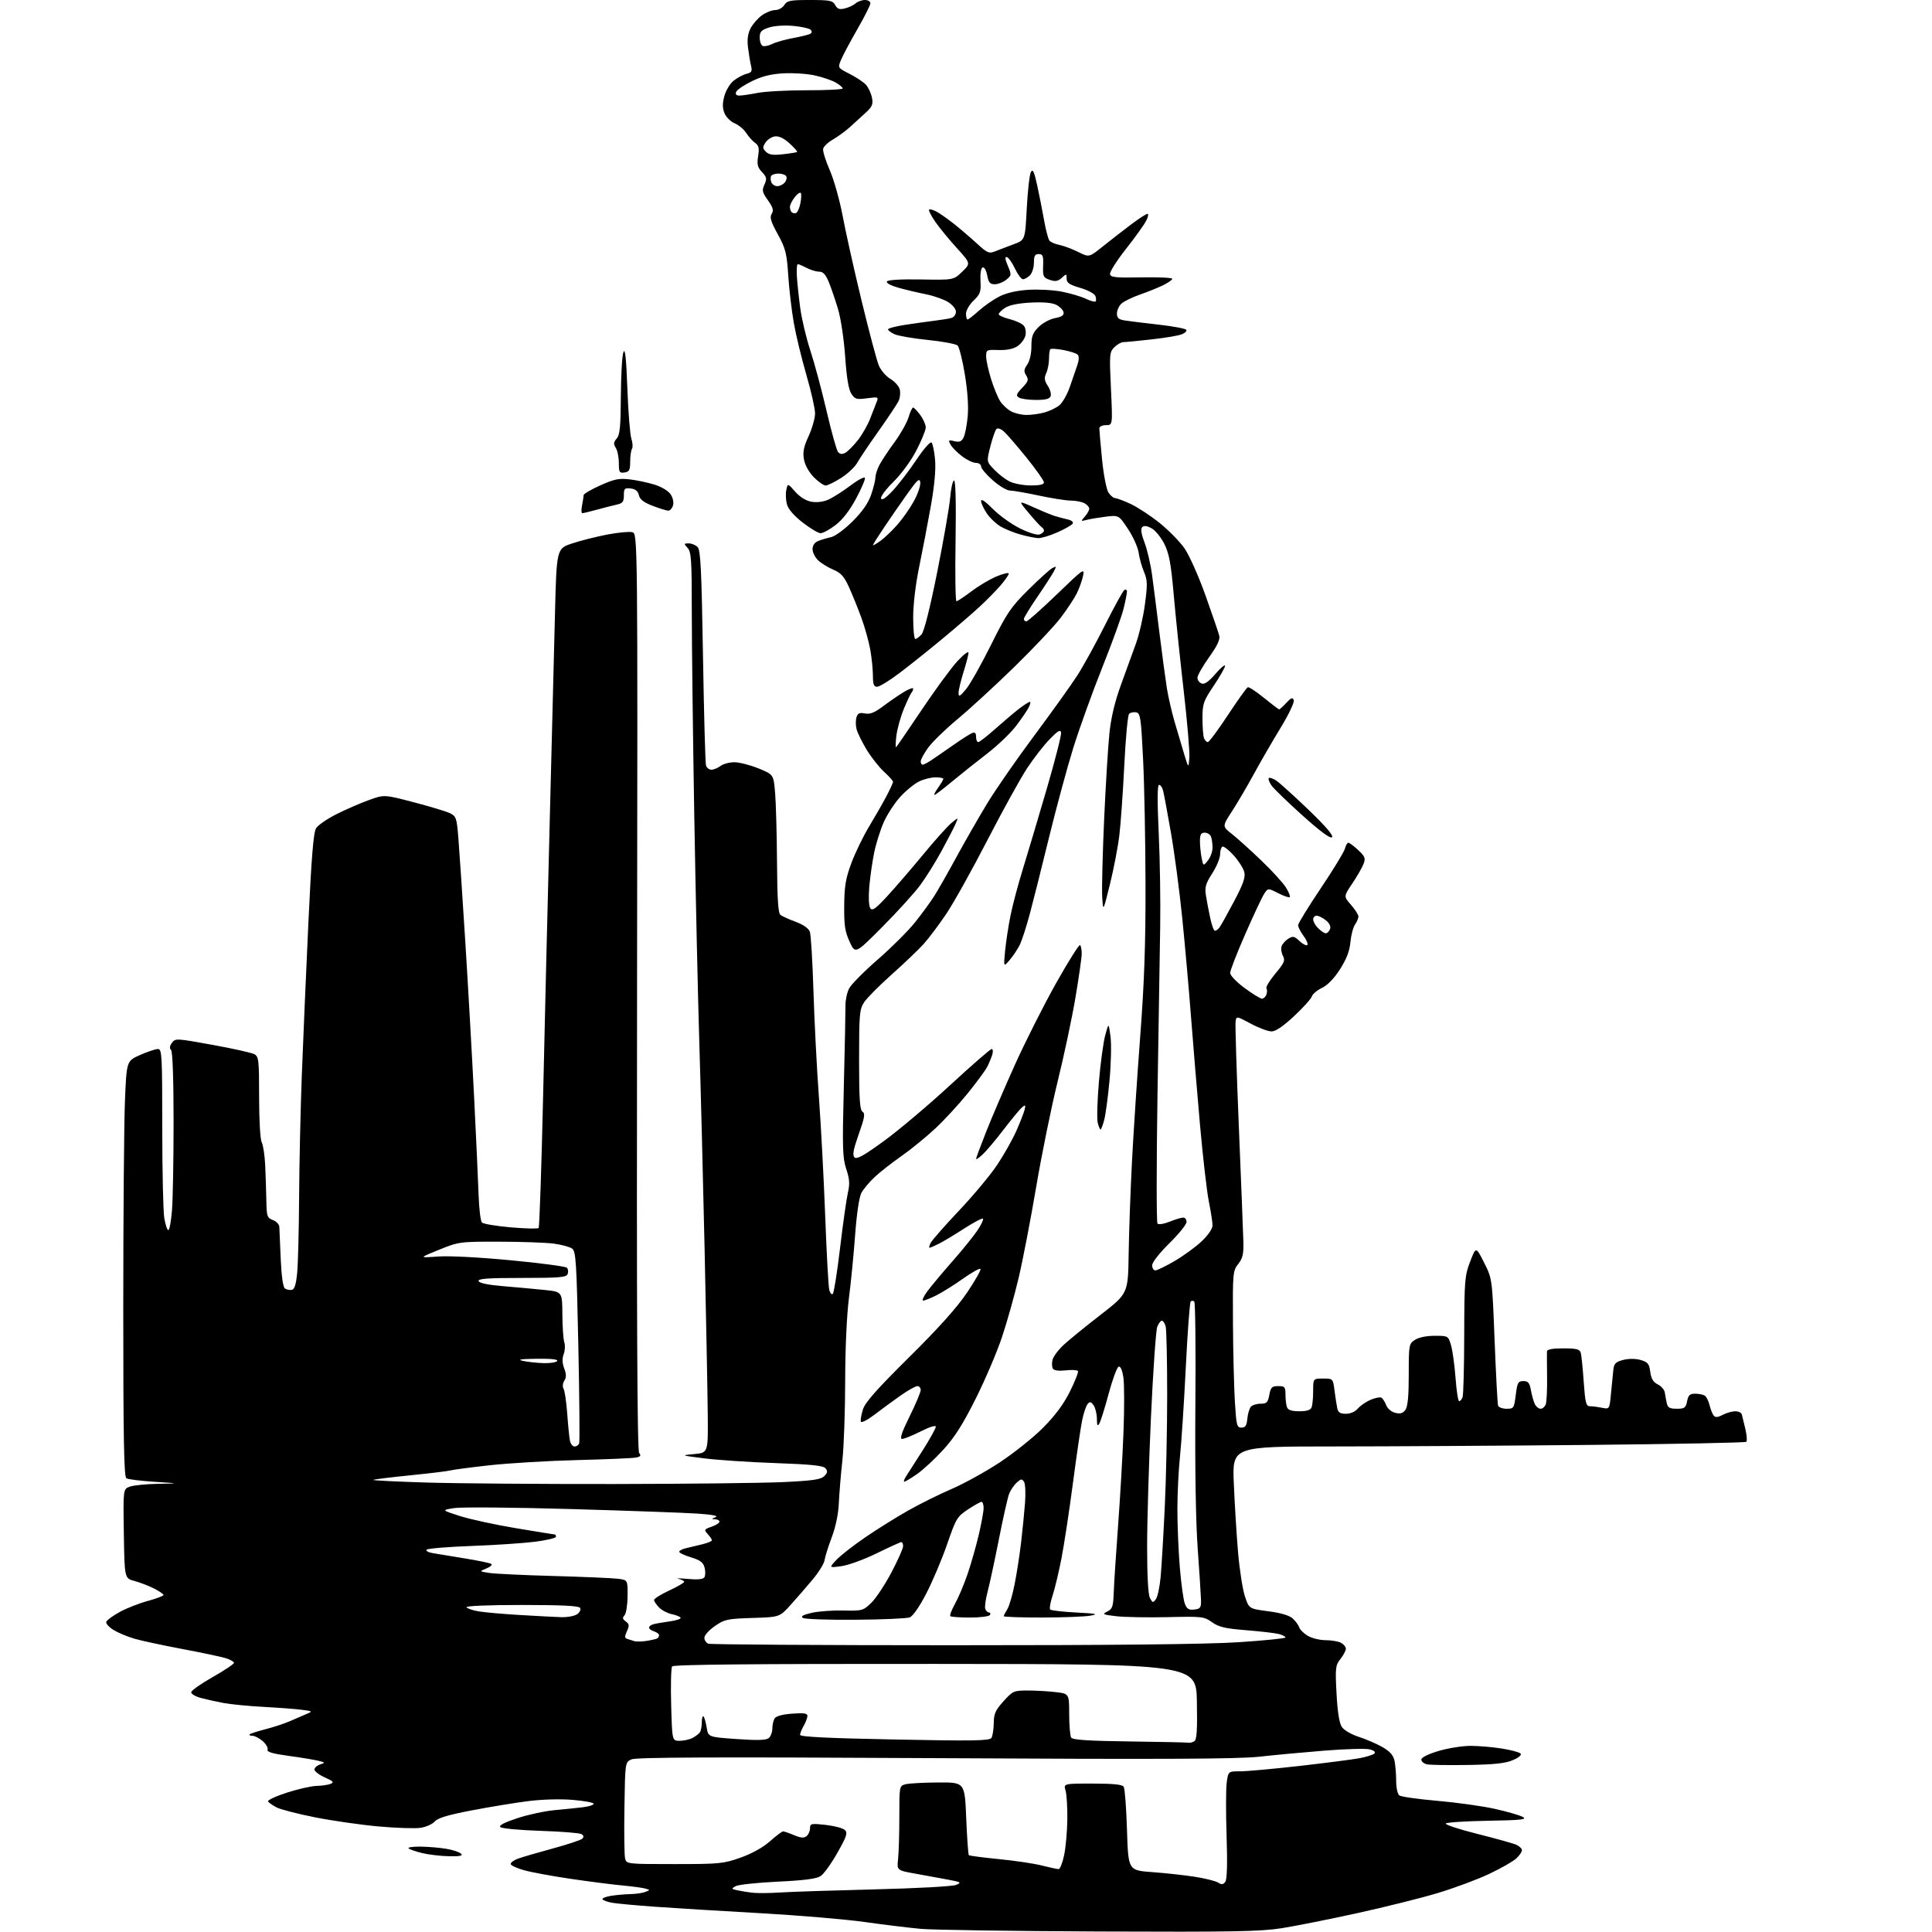 <?xml version="1.0" encoding="UTF-8" standalone="no"?>
<svg 
  version="1.1" 
  xmlns="http://www.w3.org/2000/svg" 
  xmlns:xlink="http://www.w3.org/1999/xlink" 
  xmlns:svg="http://www.w3.org/2000/svg"
  xmlns:rdf="http://www.w3.org/1999/02/22-rdf-syntax-ns#"
  xmlns:cc="http://creativecommons.org/ns#"
  xmlns:dc="http://purl.org/dc/elements/1.1/"
  viewBox="0 0 768 768"
  width="768"
  height="768"
>
<style>svg {background-color: white; }</style>"
<path stroke="none" fill="black" fill-rule="evenodd" d="M437.07,767.80C402.65,767.65 370.68,767.18 366.00,766.75C361.32,766.32 351.20,765.08 343.50,764.00C335.80,762.92 317.12,761.35 302.00,760.51C286.88,759.66 268.20,758.52 260.50,757.97C252.80,757.42 245.03,756.70 243.24,756.37C241.45,756.04 239.77,755.43 239.51,755.01C239.25,754.60 240.72,753.98 242.77,753.64C244.82,753.30 248.30,752.99 250.50,752.94C252.70,752.90 255.40,752.51 256.50,752.08C258.50,751.30 258.50,751.30 256.50,750.73C255.40,750.42 251.35,749.87 247.50,749.51C243.65,749.16 234.43,747.98 227.00,746.89C219.57,745.80 211.14,744.24 208.25,743.43C205.36,742.61 203.00,741.50 203.00,740.95C203.00,740.40 204.24,739.48 205.75,738.90C207.26,738.33 213.45,736.51 219.50,734.87C225.55,733.23 230.95,731.44 231.49,730.90C232.15,730.25 232.03,729.64 231.15,729.09C230.41,728.64 223.08,728.05 214.86,727.79C206.63,727.52 199.45,726.85 198.90,726.30C198.23,725.63 200.48,724.45 205.70,722.74C209.99,721.33 216.65,719.90 220.50,719.56C224.35,719.21 229.41,718.69 231.75,718.40C234.09,718.11 236.00,717.50 236.00,717.03C236.00,716.56 232.25,715.87 227.66,715.48C222.70,715.07 215.50,715.27 209.91,715.98C204.73,716.63 194.65,718.29 187.50,719.66C178.17,721.44 174.04,722.68 172.86,724.04C171.96,725.09 169.44,726.23 167.26,726.58C165.07,726.92 157.48,726.68 150.39,726.03C143.30,725.39 131.94,723.75 125.15,722.40C118.36,721.05 111.52,719.29 109.96,718.48C108.40,717.67 106.87,716.61 106.57,716.11C106.26,715.61 109.63,714.03 114.06,712.60C118.50,711.17 123.78,709.97 125.81,709.93C127.84,709.89 130.34,709.53 131.36,709.13C132.90,708.52 132.53,708.09 129.11,706.55C126.85,705.53 125.00,704.12 125.00,703.42C125.00,702.71 126.01,701.80 127.25,701.40C129.39,700.70 129.35,700.63 126.50,699.92C124.85,699.51 119.53,698.64 114.69,697.98C108.31,697.11 106.01,696.42 106.36,695.50C106.63,694.80 105.75,693.28 104.42,692.11C103.08,690.95 101.24,690.00 100.33,690.00C99.41,690.00 98.92,689.74 99.24,689.43C99.55,689.12 102.44,688.19 105.65,687.36C108.87,686.54 113.30,685.06 115.50,684.08C117.70,683.10 120.62,681.84 122.00,681.27C124.34,680.31 124.22,680.21 120.00,679.67C117.53,679.35 110.64,678.83 104.70,678.51C98.77,678.19 91.61,677.49 88.80,676.96C85.98,676.43 81.95,675.53 79.84,674.96C77.73,674.39 76.00,673.38 76.01,672.71C76.01,672.05 79.84,669.33 84.51,666.68C89.18,664.04 93.00,661.48 93.00,661.01C93.00,660.54 91.54,659.70 89.75,659.15C87.96,658.60 80.20,656.96 72.50,655.51C64.80,654.06 56.25,652.23 53.50,651.43C50.75,650.64 47.00,649.08 45.18,647.97C43.35,646.85 42.03,645.39 42.24,644.72C42.46,644.05 44.86,642.28 47.57,640.80C50.28,639.31 55.31,637.33 58.75,636.40C62.19,635.47 65.00,634.40 65.00,634.04C65.00,633.67 63.31,632.51 61.25,631.46C59.19,630.41 55.70,629.07 53.50,628.48C49.50,627.41 49.50,627.41 49.23,609.69C48.95,591.97 48.95,591.97 51.54,590.98C52.97,590.44 58.04,589.93 62.82,589.84C71.50,589.69 71.50,589.69 61.48,589.04C55.97,588.69 50.90,588.06 50.23,587.64C49.28,587.05 49.00,571.86 49.00,520.19C49.01,483.51 49.30,446.36 49.67,437.62C50.32,421.75 50.32,421.75 55.69,419.37C58.64,418.07 61.83,417.00 62.78,417.00C64.37,417.00 64.50,419.35 64.50,448.25C64.50,465.44 64.87,481.64 65.31,484.25C65.76,486.86 66.48,489.00 66.91,489.00C67.35,489.00 68.00,485.56 68.35,481.35C68.71,477.14 69.00,461.26 69.00,446.05C69.00,428.88 68.62,418.02 68.00,417.40C67.32,416.72 67.44,415.78 68.36,414.53C69.68,412.71 70.14,412.74 84.44,415.34C92.53,416.81 100.02,418.48 101.08,419.04C102.85,419.99 103.00,421.31 103.00,436.10C103.00,445.28 103.44,452.96 104.04,454.07C104.61,455.14 105.23,459.27 105.42,463.26C105.60,467.24 105.81,473.55 105.88,477.27C105.99,483.53 106.19,484.12 108.50,485.00C109.88,485.52 111.02,486.75 111.04,487.73C111.07,488.70 111.31,494.43 111.59,500.47C111.90,507.44 112.52,511.72 113.29,512.22C113.96,512.65 115.17,512.88 116.00,512.74C117.07,512.55 117.68,510.63 118.13,505.99C118.48,502.42 118.82,488.93 118.90,476.00C118.97,463.07 119.45,441.25 119.97,427.50C120.49,413.75 121.67,386.52 122.58,367.00C123.81,340.61 124.60,330.92 125.64,329.25C126.41,328.01 130.07,325.49 133.77,323.63C137.47,321.78 143.25,319.26 146.61,318.05C152.72,315.83 152.72,315.83 164.43,318.90C170.88,320.58 177.35,322.54 178.82,323.24C181.32,324.44 181.55,325.10 182.20,333.01C182.58,337.68 183.82,356.12 184.94,374.00C186.07,391.88 187.65,419.77 188.46,436.00C189.27,452.23 190.08,469.89 190.26,475.25C190.44,480.61 191.04,485.44 191.58,485.98C192.13,486.53 197.28,487.39 203.04,487.89C208.79,488.39 213.78,488.51 214.11,488.15C214.45,487.79 215.25,464.10 215.90,435.50C216.54,406.90 217.71,358.30 218.50,327.50C219.28,296.70 220.22,259.48 220.59,244.79C221.25,218.08 221.25,218.08 227.39,216.04C230.77,214.91 237.05,213.32 241.35,212.50C245.64,211.68 250.14,211.25 251.33,211.55C253.50,212.09 253.50,212.09 253.24,394.19C253.06,524.85 253.30,576.65 254.08,577.60C254.93,578.62 254.64,579.03 252.84,579.40C251.55,579.66 241.05,580.11 229.50,580.40C217.95,580.69 202.20,581.63 194.50,582.48C186.80,583.34 179.79,584.27 178.92,584.54C178.05,584.81 170.91,585.67 163.06,586.46C155.20,587.25 148.60,588.07 148.38,588.29C148.16,588.50 157.78,588.98 169.74,589.34C181.71,589.70 215.12,589.96 244.00,589.92C272.88,589.88 303.13,589.53 311.23,589.16C323.07,588.61 326.29,588.14 327.64,586.79C328.96,585.47 329.07,584.79 328.15,583.68C327.25,582.60 322.56,582.11 308.24,581.60C297.93,581.24 285.23,580.39 280.00,579.73C270.50,578.52 270.50,578.52 276.00,578.01C281.50,577.50 281.50,577.50 281.34,562.00C281.26,553.48 280.69,524.00 280.09,496.50C279.48,469.00 278.54,432.10 277.99,414.50C277.44,396.90 276.54,356.45 275.99,324.60C275.45,292.76 275.00,256.12 275.00,243.18C275.00,222.70 274.79,219.42 273.35,217.83C271.79,216.11 271.82,216.00 273.77,216.00C274.92,216.00 276.51,216.65 277.30,217.45C278.50,218.64 278.87,226.23 279.45,260.70C279.83,283.69 280.36,303.29 280.64,304.25C280.91,305.21 281.89,305.99 282.82,305.97C283.74,305.95 285.37,305.28 286.44,304.47C287.51,303.66 289.98,303.00 291.94,303.00C293.90,303.01 298.20,304.11 301.50,305.45C307.50,307.89 307.50,307.89 308.12,315.19C308.46,319.21 308.80,331.56 308.87,342.63C308.97,357.43 309.33,363.01 310.25,363.71C310.94,364.23 313.67,365.46 316.32,366.44C319.30,367.54 321.43,369.03 321.92,370.36C322.36,371.54 323.00,382.18 323.36,394.00C323.72,405.82 324.69,424.73 325.52,436.00C326.35,447.27 327.48,468.60 328.03,483.38C328.58,498.17 329.30,511.36 329.64,512.71C329.98,514.05 330.62,514.78 331.06,514.32C331.51,513.87 332.81,505.62 333.95,496.00C335.10,486.38 336.49,476.53 337.05,474.11C337.86,470.63 337.73,468.69 336.40,464.70C334.93,460.27 334.81,456.39 335.44,431.59C335.83,416.14 336.12,401.78 336.09,399.67C336.06,397.56 336.71,394.52 337.54,392.92C338.37,391.31 343.48,386.15 348.88,381.46C354.29,376.76 360.95,370.12 363.69,366.70C366.42,363.29 369.90,358.54 371.40,356.15C372.91,353.77 376.88,346.80 380.22,340.66C383.56,334.52 389.02,325.00 392.35,319.50C395.67,314.00 404.10,301.85 411.07,292.50C418.03,283.15 425.77,272.35 428.25,268.50C430.72,264.65 435.72,255.57 439.34,248.33C442.97,241.09 446.40,234.87 446.97,234.52C447.54,234.17 447.99,234.47 447.98,235.19C447.98,235.91 447.37,238.97 446.63,242.00C445.89,245.03 442.08,255.54 438.16,265.36C434.24,275.18 429.05,289.58 426.63,297.36C424.21,305.14 419.87,321.18 416.98,333.00C414.10,344.82 410.65,358.52 409.33,363.43C408.00,368.34 406.26,373.74 405.46,375.43C404.65,377.12 402.85,379.85 401.45,381.50C398.92,384.50 398.92,384.50 399.54,378.00C399.89,374.43 400.85,368.13 401.68,364.01C402.50,359.89 404.71,351.57 406.59,345.51C408.46,339.45 412.72,325.15 416.06,313.71C419.40,302.28 421.98,292.16 421.80,291.22C421.55,289.89 420.54,290.47 417.27,293.84C414.96,296.22 410.93,301.40 408.32,305.34C405.71,309.28 398.59,322.18 392.49,334.00C386.40,345.82 379.03,359.04 376.10,363.37C373.17,367.70 369.14,373.06 367.14,375.28C365.14,377.50 359.45,382.92 354.50,387.34C349.55,391.75 344.60,396.74 343.50,398.42C341.67,401.22 341.50,403.16 341.50,421.27C341.50,436.93 341.79,441.25 342.87,441.92C343.98,442.61 343.71,444.24 341.37,450.84C339.20,456.98 338.79,459.19 339.68,460.08C340.56,460.96 343.39,459.39 351.51,453.47C357.37,449.20 369.16,439.24 377.71,431.35C386.26,423.46 393.68,417.00 394.20,417.00C394.71,417.00 394.82,418.01 394.44,419.25C394.06,420.49 393.16,422.65 392.45,424.06C391.73,425.47 388.26,430.19 384.73,434.56C381.20,438.93 375.35,445.27 371.73,448.65C368.11,452.03 362.08,456.94 358.32,459.57C354.57,462.19 349.78,465.95 347.67,467.92C345.56,469.89 343.18,472.74 342.39,474.25C341.53,475.89 340.54,482.58 339.94,490.75C339.39,498.31 338.28,509.66 337.47,515.96C336.59,522.83 335.99,536.03 335.97,548.96C335.96,560.81 335.46,575.00 334.86,580.50C334.26,586.00 333.63,593.65 333.45,597.50C333.26,601.88 332.19,607.00 330.61,611.17C329.22,614.84 327.95,618.92 327.77,620.22C327.60,621.53 325.44,625.02 322.98,627.96C320.51,630.91 316.56,635.46 314.19,638.07C309.89,642.83 309.89,642.83 299.10,643.16C289.12,643.48 288.01,643.71 284.16,646.39C281.87,647.97 280.00,650.06 280.00,651.03C280.00,652.00 280.71,653.06 281.58,653.39C282.45,653.73 325.99,654.01 378.33,654.01C442.00,654.02 479.71,653.63 492.25,652.81C502.56,652.15 511.00,651.29 511.00,650.91C511.00,650.53 509.77,649.91 508.28,649.53C506.78,649.16 500.95,648.48 495.33,648.03C487.02,647.37 484.49,646.77 481.80,644.86C478.64,642.60 477.90,642.51 464.16,642.84C456.27,643.02 447.12,642.86 443.81,642.48C438.36,641.85 438.02,641.67 440.15,640.61C442.21,639.59 442.53,638.65 442.73,632.97C442.86,629.41 443.63,617.50 444.45,606.50C445.27,595.50 446.24,578.80 446.60,569.38C446.97,559.96 446.95,550.15 446.56,547.57C446.12,544.64 445.42,543.03 444.68,543.27C444.03,543.49 442.25,548.29 440.73,553.95C439.21,559.61 437.54,564.97 437.01,565.87C436.28,567.12 436.05,566.68 436.03,563.94C436.01,561.98 435.41,559.58 434.70,558.60C433.63,557.14 433.20,557.06 432.31,558.16C431.72,558.90 430.76,561.75 430.19,564.50C429.61,567.25 427.96,578.50 426.51,589.50C425.07,600.50 423.02,613.97 421.96,619.44C420.90,624.90 419.31,631.57 418.42,634.25C417.53,636.93 417.10,639.44 417.48,639.81C417.86,640.19 422.52,640.72 427.83,641.00C435.86,641.41 436.82,641.63 433.50,642.24C431.30,642.65 422.64,642.98 414.25,642.99C405.86,643.00 399.00,642.76 399.00,642.46C399.00,642.17 399.64,640.93 400.41,639.71C401.19,638.50 402.53,633.90 403.38,629.50C404.24,625.10 405.38,617.67 405.92,613.00C406.46,608.33 407.15,601.35 407.46,597.50C407.76,593.65 407.59,589.84 407.07,589.04C406.25,587.78 405.85,587.83 404.15,589.36C403.07,590.34 401.72,592.35 401.14,593.82C400.57,595.30 398.73,603.48 397.05,612.00C395.37,620.52 393.35,629.90 392.56,632.84C391.78,635.78 391.38,638.82 391.67,639.59C391.97,640.37 392.64,641.00 393.17,641.00C393.69,641.00 393.84,641.45 393.50,642.00C393.16,642.55 389.61,643.00 385.61,643.00C381.61,643.00 378.08,642.75 377.77,642.44C377.46,642.13 378.30,639.93 379.62,637.56C380.95,635.18 383.18,629.92 384.57,625.87C385.96,621.82 387.97,614.77 389.05,610.21C390.12,605.65 391.00,600.81 391.00,599.46C391.00,598.11 390.63,597.00 390.17,597.00C389.72,597.00 387.29,598.36 384.79,600.02C380.48,602.87 380.02,603.63 376.53,613.77C374.49,619.67 370.78,628.47 368.27,633.33C365.48,638.73 362.90,642.46 361.61,642.94C360.45,643.37 350.73,643.80 340.00,643.88C329.27,643.97 319.89,643.64 319.14,643.15C318.19,642.51 319.21,641.92 322.64,641.13C325.31,640.52 330.99,640.10 335.26,640.20C342.75,640.37 343.12,640.27 346.36,637.14C348.19,635.36 351.79,629.93 354.35,625.08C356.91,620.23 359.00,615.53 359.00,614.63C359.00,613.73 358.69,613.00 358.31,613.00C357.93,613.00 353.54,615.00 348.56,617.44C343.58,619.89 337.25,622.19 334.50,622.57C329.50,623.25 329.50,623.25 332.49,620.07C334.13,618.32 339.31,614.28 343.99,611.09C348.67,607.89 356.32,603.11 361.00,600.47C365.68,597.82 373.43,593.97 378.24,591.91C383.05,589.85 391.60,585.14 397.24,581.44C402.88,577.74 410.68,571.52 414.58,567.61C419.45,562.71 422.80,558.21 425.32,553.14C427.33,549.09 428.77,545.43 428.51,545.01C428.24,544.59 426.06,544.46 423.65,544.74C420.88,545.05 418.99,544.80 418.54,544.06C418.14,543.41 418.08,541.83 418.40,540.53C418.73,539.23 420.68,536.60 422.75,534.68C424.81,532.75 431.43,527.36 437.46,522.69C448.43,514.19 448.43,514.19 448.66,498.35C448.79,489.63 449.39,473.05 449.99,461.50C450.59,449.95 452.06,427.68 453.25,412.00C454.86,390.84 455.41,375.39 455.36,352.00C455.33,334.68 454.90,312.18 454.40,302.01C453.58,285.19 453.33,283.49 451.64,283.17C450.62,282.97 449.36,283.24 448.83,283.77C448.31,284.29 447.45,293.45 446.93,304.11C446.40,314.78 445.52,327.32 444.96,332.00C444.40,336.68 442.72,345.45 441.22,351.50C438.50,362.50 438.50,362.50 438.15,356.50C437.95,353.20 438.30,339.25 438.92,325.50C439.54,311.75 440.49,296.35 441.03,291.28C441.67,285.19 443.22,278.75 445.58,272.28C447.54,266.90 450.22,259.51 451.54,255.86C452.86,252.21 454.48,245.15 455.14,240.16C456.19,232.27 456.14,230.60 454.75,227.30C453.87,225.21 452.91,221.78 452.63,219.68C452.34,217.58 450.44,213.36 448.42,210.31C444.73,204.76 444.73,204.76 439.62,205.38C436.80,205.73 433.38,206.30 432.00,206.66C429.57,207.29 429.55,207.25 431.25,205.33C432.21,204.24 433.00,202.83 433.00,202.21C433.00,201.58 432.13,200.60 431.07,200.04C430.00,199.47 427.61,199.00 425.75,199.00C423.88,199.00 418.15,198.10 413.00,197.00C407.85,195.90 402.66,195.00 401.46,195.00C400.26,195.00 397.19,193.16 394.64,190.92C392.09,188.67 390.00,186.19 390.00,185.42C390.00,184.64 389.07,184.00 387.93,184.00C386.80,184.00 384.30,182.81 382.39,181.34C380.47,179.88 378.43,177.80 377.84,176.71C376.89,174.92 377.03,174.79 379.35,175.37C381.31,175.87 382.18,175.54 383.00,174.00C383.59,172.90 384.34,169.13 384.67,165.63C385.05,161.58 384.64,155.48 383.55,148.88C382.61,143.17 381.31,137.99 380.67,137.36C380.03,136.73 374.71,135.73 368.86,135.14C363.00,134.54 357.04,133.52 355.61,132.87C354.17,132.21 353.00,131.34 353.00,130.93C353.00,130.52 356.04,129.71 359.75,129.14C363.46,128.57 368.75,127.83 371.50,127.49C374.25,127.16 377.29,126.66 378.25,126.38C379.21,126.09 380.00,124.99 380.00,123.92C380.00,122.80 378.63,121.14 376.78,120.01C375.00,118.93 371.06,117.56 368.03,116.96C364.99,116.36 360.12,115.21 357.21,114.40C354.12,113.53 352.19,112.50 352.57,111.89C352.96,111.25 358.10,110.95 366.14,111.09C379.08,111.32 379.08,111.32 382.49,108.01C385.90,104.70 385.90,104.70 380.35,98.60C377.30,95.25 373.45,90.56 371.80,88.18C370.16,85.80 369.04,83.63 369.32,83.35C369.60,83.07 370.88,83.38 372.16,84.05C373.45,84.72 376.52,86.87 379.00,88.82C381.48,90.78 385.62,94.32 388.20,96.68C392.54,100.65 393.12,100.90 395.70,99.86C397.24,99.25 400.52,97.99 403.00,97.08C407.50,95.41 407.50,95.41 408.16,82.77C408.53,75.82 409.26,69.36 409.79,68.40C410.56,67.04 411.09,68.15 412.28,73.58C413.11,77.39 414.35,83.65 415.03,87.50C415.71,91.35 416.66,95.01 417.15,95.63C417.64,96.25 419.45,97.04 421.17,97.38C422.89,97.73 426.24,98.98 428.62,100.17C432.93,102.32 432.93,102.32 438.22,98.09C441.12,95.76 446.14,91.86 449.36,89.43C452.58,86.99 455.63,85.00 456.14,85.00C456.64,85.00 456.39,86.28 455.58,87.84C454.77,89.40 451.15,94.45 447.52,99.05C443.90,103.65 441.07,108.11 441.25,108.96C441.51,110.26 443.44,110.46 453.78,110.26C460.50,110.13 466.00,110.39 466.00,110.83C466.00,111.27 464.31,112.44 462.25,113.44C460.19,114.43 456.06,116.09 453.07,117.13C450.08,118.17 446.82,119.76 445.82,120.66C444.82,121.57 444.00,123.34 444.00,124.61C444.00,126.43 444.67,127.01 447.25,127.41C449.04,127.69 455.12,128.44 460.76,129.07C466.41,129.71 471.27,130.63 471.57,131.12C471.87,131.60 471.02,132.42 469.67,132.93C468.33,133.45 462.92,134.35 457.65,134.93C452.39,135.52 447.39,136.00 446.54,136.00C445.69,136.00 444.09,136.91 442.97,138.03C441.04,139.96 440.97,140.83 441.62,154.53C442.30,169.00 442.30,169.00 439.65,169.00C438.12,169.00 437.00,169.56 437.00,170.33C437.00,171.06 437.49,176.57 438.08,182.58C438.67,188.58 439.81,194.51 440.60,195.75C441.40,196.99 442.60,198.00 443.27,198.01C443.95,198.02 446.75,199.07 449.50,200.35C452.25,201.64 457.42,205.04 460.99,207.90C464.55,210.77 469.00,215.31 470.87,217.99C472.74,220.67 476.48,229.08 479.20,236.68C481.91,244.28 484.37,251.48 484.67,252.68C485.05,254.22 483.86,256.75 480.60,261.30C478.07,264.85 476.00,268.50 476.00,269.41C476.00,270.32 476.74,271.35 477.65,271.70C478.81,272.14 480.46,271.00 483.12,267.92C485.22,265.49 486.95,264.03 486.97,264.67C486.99,265.32 484.97,268.86 482.50,272.55C478.36,278.73 478.00,279.76 478.00,285.55C478.00,289.01 478.27,292.55 478.61,293.42C478.94,294.29 479.62,295.00 480.12,295.00C480.62,295.00 484.22,290.16 488.11,284.25C492.00,278.34 495.56,273.36 496.03,273.19C496.49,273.02 499.40,274.93 502.48,277.44C505.56,279.95 508.27,282.00 508.50,282.00C508.73,282.00 510.00,280.84 511.32,279.41C513.23,277.35 513.83,277.13 514.29,278.31C514.61,279.16 512.32,283.96 509.03,289.37C505.82,294.63 501.05,302.88 498.41,307.72C495.78,312.55 491.88,319.20 489.73,322.50C485.84,328.50 485.84,328.50 489.67,331.50C491.77,333.15 497.01,337.87 501.31,341.99C505.61,346.10 510.05,350.96 511.18,352.79C512.31,354.61 513.00,356.34 512.71,356.62C512.43,356.91 510.36,356.21 508.12,355.06C504.05,352.99 504.05,352.99 502.53,355.31C501.69,356.59 498.30,363.80 495.00,371.33C491.70,378.86 489.00,385.81 489.00,386.77C489.00,387.74 491.56,390.40 494.75,392.76C497.91,395.09 501.01,396.99 501.64,397.00C502.27,397.00 503.06,396.28 503.40,395.41C503.73,394.54 503.75,393.40 503.43,392.89C503.11,392.37 504.71,389.73 506.98,387.02C510.53,382.78 510.96,381.79 510.00,380.00C509.39,378.86 509.13,377.15 509.43,376.21C509.73,375.27 510.93,373.90 512.09,373.17C513.95,372.01 514.51,372.13 516.60,374.10C517.92,375.33 519.30,376.03 519.68,375.66C520.05,375.28 519.38,373.65 518.18,372.03C516.98,370.41 516.01,368.50 516.01,367.79C516.02,367.08 520.08,360.47 525.03,353.10C529.99,345.72 534.30,338.64 534.63,337.35C534.95,336.06 535.57,335.00 536.00,335.00C536.43,335.00 538.19,336.31 539.90,337.91C542.61,340.44 542.89,341.16 542.03,343.42C541.49,344.84 539.48,348.34 537.57,351.18C534.09,356.34 534.09,356.34 537.05,359.70C538.67,361.56 540.00,363.63 540.00,364.31C540.00,365.00 539.39,366.44 538.64,367.53C537.89,368.61 537.06,371.77 536.81,374.54C536.47,378.08 535.25,381.27 532.67,385.30C530.34,388.94 527.73,391.64 525.51,392.70C523.59,393.61 521.77,395.15 521.47,396.11C521.16,397.07 517.99,400.59 514.42,403.93C510.08,407.98 507.10,410.00 505.44,410.00C504.08,410.00 500.38,408.62 497.23,406.93C491.55,403.89 491.50,403.89 491.16,406.05C490.98,407.25 491.56,426.07 492.46,447.87C493.36,469.67 494.17,490.23 494.26,493.58C494.39,498.49 493.99,500.19 492.21,502.46C490.08,505.16 490.00,506.04 490.12,525.88C490.19,537.22 490.53,551.23 490.87,557.00C491.45,566.62 491.67,567.50 493.50,567.50C495.06,567.50 495.57,566.72 495.83,564.00C496.01,562.08 496.63,559.94 497.20,559.25C497.78,558.56 499.52,558.00 501.08,558.00C503.52,558.00 504.00,557.52 504.57,554.50C505.14,551.46 505.60,551.00 508.11,551.00C510.73,551.00 511.00,551.32 511.00,554.42C511.00,556.30 511.27,558.55 511.61,559.42C512.03,560.52 513.51,561.00 516.50,561.00C519.49,561.00 520.97,560.52 521.39,559.42C521.73,558.55 522.00,555.62 522.00,552.92C522.00,548.00 522.00,548.00 525.94,548.00C529.88,548.00 529.88,548.00 530.49,552.75C530.83,555.36 531.32,558.51 531.57,559.75C531.93,561.48 532.73,562.00 535.03,562.00C536.83,562.00 538.71,561.17 539.76,559.93C540.72,558.79 543.01,557.22 544.86,556.44C546.70,555.65 548.64,555.28 549.17,555.60C549.69,555.93 550.53,557.26 551.03,558.57C551.54,559.92 553.09,561.24 554.62,561.62C556.62,562.12 557.66,561.82 558.66,560.46C559.61,559.15 560.00,555.06 560.00,546.42C560.00,534.57 560.07,534.19 562.46,532.62C563.96,531.63 567.04,531.00 570.31,531.00C575.66,531.00 575.69,531.02 576.80,534.75C577.41,536.81 578.22,542.66 578.60,547.75C578.98,552.84 579.62,557.00 580.04,557.00C580.45,557.00 581.06,556.29 581.39,555.42C581.73,554.55 582.02,543.41 582.05,530.67C582.10,508.96 582.25,507.12 584.41,501.50C586.71,495.50 586.71,495.50 589.94,501.89C593.17,508.28 593.17,508.28 594.13,532.89C594.66,546.43 595.28,558.06 595.51,558.75C595.75,559.44 597.27,560.00 598.90,560.00C601.73,560.00 601.88,559.77 602.54,554.50C603.16,549.60 603.48,549.00 605.57,549.00C607.49,549.00 608.03,549.68 608.59,552.75C608.96,554.81 609.67,557.29 610.17,558.25C610.66,559.21 611.68,560.00 612.43,560.00C613.18,560.00 614.08,559.22 614.45,558.28C614.81,557.33 615.06,552.49 614.99,547.53C614.93,542.56 614.90,537.94 614.94,537.25C614.98,536.39 616.99,536.00 621.43,536.00C626.70,536.00 627.96,536.32 628.37,537.75C628.65,538.71 629.18,543.89 629.55,549.25C630.14,557.62 630.49,559.00 631.99,559.00C632.96,559.00 635.11,559.27 636.78,559.61C639.81,560.21 639.81,560.21 640.40,553.86C640.72,550.36 641.14,546.15 641.33,544.50C641.62,542.00 642.28,541.35 645.28,540.59C647.48,540.03 650.16,540.04 652.19,540.62C655.03,541.43 655.57,542.10 656.00,545.32C656.36,548.05 657.19,549.42 658.99,550.32C660.36,550.99 661.62,552.44 661.78,553.53C661.94,554.61 662.29,556.51 662.56,557.75C662.95,559.56 663.72,560.00 666.54,560.00C669.64,560.00 670.12,559.65 670.65,557.00C671.13,554.58 671.75,554.00 673.88,554.02C675.32,554.02 677.03,554.37 677.67,554.78C678.31,555.18 679.16,556.87 679.56,558.51C679.95,560.15 680.69,562.02 681.19,562.66C681.88,563.54 682.77,563.48 684.80,562.42C686.29,561.65 688.53,561.01 689.78,561.01C691.04,561.00 692.21,561.56 692.40,562.25C692.58,562.94 693.21,565.52 693.80,568.00C694.39,570.48 694.56,572.79 694.19,573.14C693.81,573.49 665.60,574.05 631.50,574.38C597.40,574.71 551.57,574.98 529.67,574.99C489.83,575.00 489.83,575.00 490.46,589.75C490.80,597.86 491.56,610.12 492.14,617.00C492.73,623.88 493.95,631.75 494.85,634.50C496.50,639.50 496.50,639.50 504.16,640.50C509.15,641.15 512.53,642.15 513.88,643.38C515.02,644.42 516.18,646.01 516.47,646.92C516.76,647.82 518.30,649.34 519.90,650.28C521.50,651.23 524.68,652.00 526.97,652.00C529.26,652.00 532.00,652.47 533.07,653.04C534.13,653.60 535.00,654.67 535.00,655.40C535.00,656.13 534.03,657.96 532.86,659.46C530.86,661.99 530.75,662.97 531.29,673.17C531.67,680.39 532.38,684.93 533.37,686.44C534.24,687.77 537.09,689.44 540.18,690.44C543.11,691.39 547.35,693.23 549.62,694.54C552.65,696.30 553.90,697.76 554.37,700.09C554.72,701.83 555.00,705.39 555.00,708.00C555.00,710.63 555.56,713.18 556.25,713.71C556.94,714.23 563.76,715.20 571.41,715.86C579.06,716.52 589.35,717.96 594.28,719.06C599.21,720.16 604.20,721.61 605.37,722.28C607.13,723.29 604.69,723.55 591.52,723.78C582.74,723.93 575.18,724.42 574.74,724.86C574.30,725.30 579.91,727.16 587.22,728.99C594.52,730.82 601.51,732.77 602.75,733.32C603.99,733.87 605.00,734.85 605.00,735.49C605.00,736.13 603.99,737.60 602.75,738.76C601.51,739.92 596.67,742.68 592.00,744.89C587.33,747.11 578.10,750.54 571.50,752.52C564.90,754.51 550.50,758.10 539.50,760.51C528.50,762.93 515.03,765.61 509.57,766.48C501.13,767.82 490.18,768.02 437.07,767.80zM310.00,752.30C314.12,752.02 331.00,751.47 347.50,751.06C364.11,750.66 378.62,749.87 380.00,749.30C382.32,748.33 382.09,748.18 377.00,747.21C373.98,746.63 368.12,745.56 364.00,744.83C356.50,743.50 356.50,743.50 357.00,739.00C357.27,736.52 357.50,728.97 357.50,722.21C357.50,709.93 357.50,709.91 360.00,709.26C361.38,708.91 367.23,708.59 373.00,708.56C383.50,708.50 383.50,708.50 384.09,722.76C384.41,730.60 384.88,737.21 385.12,737.46C385.37,737.70 390.73,738.40 397.03,739.02C403.34,739.63 411.04,740.78 414.14,741.57C417.25,742.36 420.25,743.00 420.82,743.00C421.39,743.00 422.38,740.48 423.02,737.39C423.66,734.30 424.23,727.89 424.28,723.14C424.34,718.39 424.02,713.26 423.57,711.75C422.77,709.00 422.77,709.00 434.32,709.00C442.47,709.00 446.12,709.37 446.69,710.25C447.14,710.94 447.73,718.70 448.00,727.50C448.50,743.50 448.50,743.50 458.00,744.19C463.23,744.57 470.84,745.41 474.93,746.04C479.01,746.68 483.19,747.72 484.21,748.35C485.67,749.26 486.28,749.18 487.10,748.00C487.78,747.03 487.95,740.63 487.59,729.77C487.28,720.57 487.31,711.03 487.64,708.58C488.26,704.12 488.26,704.12 492.88,704.13C495.42,704.14 506.05,703.18 516.50,702.00C526.95,700.81 537.73,699.42 540.46,698.91C543.20,698.39 545.85,697.55 546.36,697.04C546.93,696.47 546.21,695.84 544.47,695.40C542.92,695.01 534.84,695.24 526.52,695.90C518.19,696.57 506.46,697.66 500.44,698.33C492.12,699.25 461.26,699.39 371.50,698.89C283.90,698.41 252.86,698.53 251.00,699.38C248.50,700.52 248.50,700.52 248.22,718.51C248.06,728.41 248.18,737.51 248.48,738.75C249.03,740.99 249.16,741.00 268.11,741.00C286.04,741.00 287.62,740.85 294.41,738.43C298.92,736.83 303.31,734.39 306.07,731.94C308.51,729.77 310.85,728.00 311.28,728.00C311.71,728.00 313.69,728.68 315.67,729.51C318.38,730.64 319.62,730.73 320.64,729.88C321.39,729.26 322.00,727.85 322.00,726.75C322.00,724.88 322.43,724.79 328.25,725.43C331.69,725.82 335.12,726.73 335.87,727.47C337.03,728.61 336.56,730.01 332.87,736.53C330.47,740.78 327.47,744.94 326.21,745.77C324.57,746.85 319.69,747.49 309.14,747.99C301.01,748.38 293.50,749.18 292.44,749.77C290.64,750.78 290.68,750.88 293.01,751.40C294.38,751.71 297.07,752.15 299.00,752.38C300.93,752.61 305.88,752.58 310.00,752.30zM178.45,737.88C175.18,737.82 170.40,737.25 167.83,736.63C165.26,736.01 162.82,735.16 162.41,734.75C162.00,734.34 164.10,734.03 167.08,734.06C170.06,734.09 174.66,734.47 177.30,734.91C179.94,735.34 182.62,736.22 183.25,736.85C184.12,737.72 182.94,737.97 178.45,737.88zM583.50,701.60C575.80,701.73 568.49,701.61 567.25,701.35C566.01,701.08 565.00,700.24 565.00,699.47C565.00,698.62 567.66,697.29 571.86,696.04C575.63,694.92 581.37,694.00 584.61,694.01C587.85,694.01 593.42,694.49 597.00,695.07C600.58,695.64 603.92,696.53 604.43,697.04C604.99,697.60 603.83,698.62 601.43,699.66C598.45,700.96 594.11,701.43 583.50,701.60zM472.50,692.75C473.05,692.87 474.07,692.60 474.78,692.16C475.74,691.55 475.99,687.69 475.78,676.42C475.50,661.50 475.50,661.50 371.72,661.43C299.09,661.38 267.71,661.68 267.18,662.43C266.75,663.02 266.58,669.91 266.80,677.75C267.19,692.00 267.19,692.00 270.16,692.00C271.80,692.00 274.11,691.48 275.32,690.85C276.52,690.22 277.83,689.21 278.23,688.60C278.64,688.00 278.98,686.19 278.98,684.58C278.99,682.98 279.30,681.96 279.66,682.32C280.02,682.68 280.59,684.67 280.92,686.74C281.53,690.50 281.53,690.50 292.86,691.30C301.07,691.88 304.57,691.77 305.59,690.92C306.37,690.28 307.01,688.57 307.02,687.13C307.02,685.68 307.44,683.86 307.94,683.07C308.50,682.18 311.14,681.47 314.92,681.20C319.63,680.86 320.99,681.07 320.96,682.13C320.95,682.88 320.29,684.62 319.50,686.00C318.71,687.38 318.05,689.00 318.04,689.62C318.01,690.42 328.91,690.96 355.62,691.48C386.88,692.10 393.39,691.99 394.11,690.86C394.58,690.11 394.99,687.48 395.03,685.00C395.07,681.22 395.70,679.82 398.93,676.25C402.62,672.17 403.00,672.00 408.64,672.01C411.86,672.01 416.86,672.30 419.75,672.65C425.00,673.28 425.00,673.28 425.02,681.39C425.02,685.85 425.38,690.05 425.81,690.73C426.38,691.63 432.63,692.04 449.05,692.25C461.40,692.41 471.95,692.64 472.50,692.75zM257.00,652.29C258.93,651.98 260.84,651.54 261.25,651.31C261.66,651.07 262.00,650.49 262.00,650.01C262.00,649.53 261.10,648.85 260.00,648.50C258.90,648.15 258.00,647.48 258.00,647.00C258.00,646.52 258.79,645.92 259.75,645.65C260.71,645.39 263.65,644.88 266.27,644.52C268.89,644.16 270.81,643.51 270.54,643.06C270.27,642.62 268.70,641.99 267.05,641.66C265.41,641.33 263.15,640.15 262.03,639.03C260.91,637.91 260.00,636.56 260.00,636.03C260.00,635.49 262.68,633.81 265.96,632.28C269.24,630.75 271.94,629.19 271.96,628.82C271.98,628.45 270.99,627.91 269.75,627.63C268.51,627.36 270.15,627.36 273.39,627.65C277.41,628.01 279.51,627.80 280.02,626.97C280.43,626.31 280.46,624.58 280.08,623.13C279.54,621.08 278.36,620.19 274.70,619.07C272.11,618.29 270.00,617.29 270.00,616.84C270.00,616.40 271.24,615.76 272.75,615.42C274.26,615.08 277.19,614.38 279.25,613.86C281.31,613.35 283.00,612.64 283.00,612.29C283.00,611.94 282.26,610.84 281.35,609.83C279.79,608.11 279.87,607.94 282.85,606.90C284.58,606.30 286.00,605.40 286.00,604.90C286.00,604.41 285.21,603.97 284.25,603.93C282.75,603.87 282.78,603.75 284.47,603.09C285.74,602.59 283.26,602.10 277.47,601.69C272.54,601.35 249.82,600.53 227.00,599.87C204.18,599.21 183.25,599.04 180.50,599.49C175.50,600.30 175.50,600.30 182.80,602.64C186.81,603.93 196.87,606.11 205.15,607.49C213.43,608.87 220.38,610.00 220.60,610.00C220.82,610.00 221.00,610.40 221.00,610.90C221.00,611.39 217.29,612.27 212.75,612.86C208.21,613.44 196.85,614.20 187.50,614.54C178.15,614.89 170.10,615.55 169.62,616.01C169.13,616.49 170.24,617.11 172.12,617.41C173.98,617.72 179.72,618.66 184.88,619.51C190.04,620.35 194.72,621.32 195.27,621.67C195.82,622.01 194.98,622.82 193.39,623.47C190.50,624.66 190.50,624.66 194.50,625.27C196.70,625.61 208.18,626.16 220.00,626.48C231.82,626.81 243.31,627.30 245.52,627.57C249.54,628.05 249.54,628.05 249.47,634.52C249.44,638.08 248.88,641.52 248.24,642.16C247.35,643.05 247.47,643.62 248.75,644.56C250.16,645.59 250.23,646.19 249.22,648.42C248.27,650.51 248.28,651.15 249.26,651.45C249.94,651.67 251.18,652.07 252.00,652.34C252.82,652.61 255.07,652.59 257.00,652.29zM223.06,642.85C225.57,642.93 228.45,642.39 229.46,641.65C230.48,640.91 230.99,639.79 230.59,639.15C230.09,638.34 223.28,638.00 207.38,638.00C194.07,638.00 185.11,638.37 185.45,638.91C185.76,639.42 187.92,640.15 190.26,640.54C192.59,640.94 199.90,641.59 206.50,641.98C213.10,642.37 220.55,642.77 223.06,642.85zM474.75,639.82C477.18,639.54 477.49,639.10 477.42,636.00C477.37,634.08 476.78,624.85 476.10,615.50C475.33,604.82 474.99,583.58 475.18,558.34C475.36,536.25 475.16,517.83 474.75,517.42C474.34,517.01 473.69,516.97 473.32,517.35C472.94,517.73 472.06,529.61 471.36,543.77C470.66,557.92 469.62,573.77 469.06,579.00C468.50,584.23 468.03,593.67 468.03,600.00C468.03,606.33 468.47,616.73 469.00,623.13C469.53,629.53 470.42,635.97 470.98,637.45C471.80,639.60 472.54,640.07 474.75,639.82zM459.49,635.68C460.17,634.75 461.02,630.73 461.38,626.75C461.74,622.76 462.47,610.50 463.00,599.50C463.53,588.50 463.97,568.25 463.97,554.50C463.97,540.75 463.70,528.49 463.37,527.25C463.04,526.01 462.36,525.00 461.86,525.00C461.36,525.00 460.53,526.12 460.01,527.48C459.49,528.85 458.37,544.94 457.53,563.23C456.69,581.53 456.00,604.74 456.00,614.82C456.00,626.54 456.41,633.89 457.13,635.25C458.17,637.19 458.36,637.23 459.49,635.68zM359.45,589.00C359.08,589.00 359.48,587.92 360.34,586.60C361.21,585.28 364.18,580.63 366.96,576.26C369.73,571.89 372.00,567.79 372.00,567.14C372.00,566.45 369.55,567.21 366.03,568.99C362.74,570.64 359.41,572.00 358.61,572.00C357.57,572.00 358.41,569.48 361.58,563.05C364.01,558.12 366.00,553.40 366.00,552.55C366.00,551.70 365.40,551.00 364.67,551.00C363.93,551.00 360.89,552.71 357.92,554.80C354.94,556.90 350.27,560.32 347.54,562.41C344.80,564.50 342.41,565.72 342.20,565.11C342.00,564.51 342.38,562.33 343.03,560.26C343.92,557.46 348.63,552.15 361.41,539.50C373.17,527.86 380.44,519.75 384.47,513.76C387.70,508.95 390.08,504.74 389.74,504.41C389.41,504.08 386.29,505.82 382.82,508.28C379.34,510.74 374.61,513.71 372.29,514.88C369.97,516.05 367.59,517.00 366.99,517.00C366.39,517.00 367.15,515.31 368.68,513.25C370.21,511.19 374.73,505.79 378.71,501.26C382.70,496.73 387.16,491.21 388.62,488.99C390.09,486.77 391.05,484.72 390.76,484.43C390.47,484.13 387.14,485.88 383.36,488.31C379.59,490.74 375.06,493.47 373.30,494.36C371.54,495.26 369.84,496.00 369.51,496.00C369.19,496.00 369.41,495.09 370.01,493.99C370.60,492.88 375.68,487.11 381.29,481.17C386.91,475.23 393.67,467.13 396.31,463.18C398.96,459.24 402.38,453.19 403.92,449.75C405.45,446.31 406.96,442.46 407.28,441.19C407.77,439.20 407.63,439.06 406.29,440.17C405.44,440.88 402.15,444.85 398.99,448.98C395.82,453.12 392.06,457.59 390.62,458.92C389.18,460.26 388.00,461.05 388.00,460.69C388.00,460.33 389.83,455.42 392.06,449.77C394.29,444.12 399.47,432.07 403.56,423.00C407.66,413.92 414.99,399.41 419.85,390.76C424.72,382.11 428.99,375.32 429.35,375.68C429.71,376.04 430.00,377.57 430.00,379.09C430.00,380.60 428.87,388.51 427.49,396.67C426.11,404.83 422.92,419.82 420.41,430.00C417.90,440.18 414.06,459.07 411.87,472.00C409.67,484.93 406.55,501.12 404.92,508.00C403.30,514.88 400.35,525.37 398.37,531.33C396.40,537.29 391.68,548.36 387.89,555.93C382.72,566.27 379.48,571.37 374.88,576.39C371.52,580.06 366.82,584.40 364.45,586.03C362.08,587.67 359.83,589.00 359.45,589.00zM228.41,575.00C229.17,575.00 229.99,574.44 230.23,573.75C230.48,573.06 230.33,555.64 229.90,535.03C229.20,501.74 228.93,497.42 227.45,496.34C226.53,495.67 223.24,494.78 220.14,494.36C217.04,493.95 207.30,493.60 198.50,493.59C182.74,493.56 182.38,493.61 174.50,496.81C166.50,500.05 166.50,500.05 174.00,499.49C178.42,499.16 190.31,499.77 202.95,500.97C214.75,502.09 224.82,503.42 225.33,503.93C225.85,504.45 225.99,505.57 225.66,506.43C225.15,507.77 222.52,508.00 207.45,508.00C193.80,508.00 189.93,508.28 190.25,509.25C190.51,510.05 194.02,510.78 200.08,511.28C205.26,511.71 212.65,512.38 216.50,512.78C223.50,513.50 223.50,513.50 223.55,522.50C223.58,527.45 223.93,532.45 224.33,533.62C224.72,534.78 224.61,536.88 224.08,538.29C223.42,540.03 223.48,541.82 224.28,543.94C225.16,546.26 225.17,547.50 224.32,548.86C223.67,549.91 223.54,551.25 224.02,552.03C224.48,552.77 225.13,557.23 225.48,561.94C225.82,566.65 226.31,571.51 226.57,572.75C226.83,573.99 227.66,575.00 228.41,575.00zM216.19,541.87C218.77,541.94 221.16,541.55 221.50,541.00C221.90,540.36 218.96,540.05 213.31,540.13C206.78,540.23 205.41,540.45 208.00,541.00C209.93,541.41 213.61,541.80 216.19,541.87zM459.27,505.00C459.97,505.00 463.44,503.31 466.97,501.25C470.50,499.19 475.33,495.66 477.70,493.42C480.24,491.01 482.00,488.44 482.00,487.13C482.00,485.91 481.35,481.67 480.55,477.71C479.75,473.74 478.18,460.15 477.05,447.50C475.93,434.85 474.32,415.50 473.47,404.50C472.63,393.50 471.05,375.69 469.96,364.93C468.87,354.17 466.85,338.89 465.46,330.99C464.08,323.09 462.68,315.58 462.36,314.31C462.04,313.04 461.32,312.00 460.75,312.00C460.05,312.00 460.01,318.14 460.61,331.25C461.10,341.84 461.36,358.60 461.19,368.50C461.01,378.40 460.53,408.77 460.11,436.00C459.70,463.23 459.70,485.90 460.11,486.38C460.54,486.88 462.65,486.56 464.95,485.63C467.20,484.74 469.63,484.00 470.35,484.00C471.08,484.00 471.67,484.79 471.67,485.75C471.67,486.71 468.59,490.53 464.83,494.23C460.86,498.14 458.00,501.80 458.00,502.98C458.00,504.09 458.57,505.00 459.27,505.00zM437.48,449.00C437.24,449.00 436.73,447.79 436.36,446.30C435.99,444.82 436.20,437.51 436.83,430.05C437.46,422.60 438.60,414.25 439.35,411.50C440.71,406.50 440.71,406.50 441.44,412.00C441.84,415.02 441.66,422.90 441.05,429.50C440.44,436.10 439.48,443.19 438.93,445.25C438.38,447.31 437.72,449.00 437.48,449.00zM350.81,368.38C340.00,379.26 340.00,379.26 337.75,374.38C335.89,370.34 335.51,367.86 335.59,360.00C335.65,352.19 336.17,349.17 338.46,343.02C340.00,338.90 343.17,332.38 345.50,328.52C347.83,324.66 350.92,319.25 352.37,316.51C353.81,313.76 355.00,311.19 355.00,310.78C355.00,310.38 353.40,308.59 351.44,306.81C349.49,305.03 346.37,301.08 344.52,298.04C342.67,294.99 340.86,291.29 340.49,289.82C340.12,288.35 340.11,286.23 340.47,285.11C340.97,283.52 341.70,283.19 343.81,283.61C345.85,284.02 347.62,283.32 351.01,280.77C353.48,278.91 357.19,276.36 359.25,275.11C361.31,273.86 363.00,273.25 363.00,273.75C363.00,274.25 362.71,274.96 362.36,275.31C362.00,275.66 360.64,278.55 359.32,281.73C358.00,284.90 356.66,289.75 356.32,292.50C355.99,295.25 355.96,297.27 356.24,297.00C356.53,296.73 361.15,289.98 366.51,282.00C371.86,274.02 378.21,265.38 380.62,262.79C383.03,260.20 385.00,258.70 385.00,259.45C385.00,260.21 384.11,263.67 383.01,267.16C381.92,270.65 381.03,274.40 381.04,275.50C381.05,277.16 381.55,276.91 383.99,274.00C385.60,272.07 390.08,264.13 393.94,256.35C400.22,243.72 401.79,241.39 408.70,234.52C412.96,230.29 417.28,226.39 418.30,225.84C419.99,224.94 420.04,225.05 418.91,227.17C418.23,228.45 415.28,233.01 412.34,237.31C409.40,241.60 407.00,245.54 407.00,246.06C407.00,246.58 407.45,247.00 408.00,247.00C408.54,247.00 414.00,242.16 420.13,236.25C430.73,226.01 431.23,225.67 430.51,229.00C430.09,230.93 428.95,234.09 427.97,236.03C426.99,237.96 424.16,242.24 421.67,245.53C419.19,248.81 410.93,257.57 403.33,265.00C395.72,272.43 385.56,281.77 380.74,285.77C375.92,289.77 370.64,294.90 368.99,297.17C367.35,299.44 366.00,301.91 366.00,302.65C366.00,303.39 366.34,304.00 366.75,303.99C367.16,303.99 368.69,303.20 370.14,302.24C371.59,301.29 375.52,298.58 378.87,296.23C382.22,293.88 385.64,291.69 386.48,291.37C387.54,290.96 388.00,291.42 388.00,292.89C388.00,294.05 388.39,295.00 388.87,295.00C389.35,295.00 392.44,292.59 395.74,289.65C399.04,286.71 403.30,283.11 405.21,281.65C407.12,280.19 409.00,279.00 409.38,279.00C409.76,279.00 409.55,280.01 408.91,281.25C408.27,282.49 405.99,285.81 403.84,288.64C401.68,291.47 396.50,296.42 392.31,299.64C388.12,302.86 381.85,307.86 378.37,310.75C374.90,313.64 371.79,316.00 371.46,316.00C371.13,316.00 371.79,314.69 372.93,313.10C374.07,311.50 375.00,309.92 375.00,309.60C375.00,309.27 373.61,309.00 371.90,309.00C370.20,309.00 367.29,309.72 365.44,310.60C363.59,311.47 360.22,314.20 357.95,316.67C355.68,319.13 352.69,323.70 351.31,326.82C349.93,329.94 348.20,335.43 347.48,339.00C346.76,342.57 345.89,348.65 345.55,352.50C345.20,356.59 345.36,360.12 345.94,361.00C346.76,362.23 348.04,361.31 352.92,356.00C356.20,352.43 362.60,345.00 367.13,339.50C371.65,334.00 376.64,328.45 378.20,327.16C381.04,324.81 381.04,324.81 379.78,327.66C379.09,329.22 376.55,334.10 374.16,338.50C371.76,342.90 367.95,348.98 365.70,352.00C363.45,355.02 356.75,362.40 350.81,368.38zM527.03,371.00C527.60,371.00 528.35,370.25 528.70,369.34C529.10,368.28 528.51,367.02 527.06,365.84C525.80,364.83 524.15,364.00 523.39,364.00C522.63,364.00 522.00,364.68 522.00,365.50C522.00,366.32 522.90,367.90 524.00,369.00C525.10,370.10 526.46,371.00 527.03,371.00zM482.96,370.00C483.40,370.00 484.19,369.44 484.72,368.75C485.26,368.06 487.85,363.41 490.50,358.41C494.23,351.36 495.15,348.73 494.62,346.64C494.25,345.16 492.34,342.16 490.37,339.98C488.39,337.80 486.38,336.26 485.89,336.57C485.40,336.87 485.00,338.29 485.00,339.72C485.00,341.15 483.59,344.52 481.88,347.19C479.23,351.32 478.85,352.67 479.39,356.05C479.74,358.25 480.51,362.29 481.10,365.02C481.69,367.76 482.52,370.00 482.96,370.00zM480.16,342.05C481.17,340.80 482.00,338.52 482.00,336.97C482.00,335.43 481.73,333.45 481.39,332.58C481.06,331.71 479.93,331.00 478.89,331.00C477.41,331.00 477.00,331.73 477.00,334.38C477.00,336.23 477.30,339.23 477.66,341.04C478.32,344.33 478.32,344.33 480.16,342.05zM529.50,332.81C528.84,333.47 524.87,330.54 517.75,324.15C511.84,318.84 506.28,313.46 505.40,312.19C504.52,310.91 504.05,309.61 504.37,309.30C504.68,308.99 506.00,309.42 507.29,310.27C508.59,311.12 514.34,316.32 520.08,321.82C526.99,328.45 530.16,332.16 529.50,332.81zM472.79,301.22C472.97,298.87 471.94,286.72 470.50,274.22C469.06,261.73 467.29,244.65 466.56,236.27C465.49,224.06 464.76,220.10 462.87,216.27C461.56,213.65 459.28,210.84 457.79,210.02C455.94,209.01 454.74,208.86 454.05,209.55C453.36,210.24 453.65,212.21 454.97,215.69C456.05,218.51 457.40,224.34 457.98,228.66C458.56,232.97 459.90,243.47 460.95,252.00C462.01,260.52 463.32,270.27 463.86,273.65C464.41,277.04 465.75,282.89 466.84,286.65C467.93,290.42 469.64,296.20 470.64,299.50C472.46,305.50 472.46,305.50 472.79,301.22zM348.66,273.00C347.37,273.00 347.00,272.04 347.00,268.68C347.00,266.31 346.54,261.70 345.98,258.43C345.41,255.17 343.80,249.35 342.38,245.50C340.97,241.65 338.74,236.15 337.43,233.27C335.54,229.14 334.26,227.72 331.29,226.47C329.22,225.61 326.51,223.95 325.26,222.78C324.02,221.61 323.00,219.60 323.00,218.30C323.00,216.81 323.81,215.63 325.25,215.05C326.49,214.55 328.80,213.86 330.38,213.52C332.00,213.17 335.75,210.40 338.96,207.20C342.86,203.29 345.18,199.95 346.32,196.57C347.25,193.86 348.00,190.80 348.00,189.77C348.00,188.74 348.71,186.52 349.58,184.84C350.45,183.16 353.15,179.09 355.57,175.80C357.99,172.51 360.50,168.05 361.15,165.91C361.79,163.76 362.61,162.00 362.97,162.00C363.33,162.00 364.61,163.33 365.81,164.96C367.02,166.59 368.00,168.82 368.00,169.91C368.00,171.01 366.31,175.14 364.25,179.10C362.09,183.24 358.22,188.53 355.13,191.55C352.18,194.44 349.98,197.41 350.24,198.15C350.55,199.05 352.12,197.99 354.92,195.00C357.23,192.53 361.45,187.02 364.29,182.77C367.17,178.45 369.83,175.43 370.31,175.91C370.78,176.38 371.41,179.43 371.70,182.68C372.06,186.56 371.48,192.88 370.04,201.05C368.82,207.90 366.75,218.76 365.42,225.19C363.96,232.23 363.00,240.27 363.00,245.44C363.00,250.15 363.38,254.00 363.85,254.00C364.31,254.00 365.42,253.19 366.32,252.20C367.34,251.08 369.68,241.77 372.55,227.45C375.08,214.83 377.40,201.46 377.72,197.75C378.03,194.04 378.73,191.00 379.26,191.00C379.87,191.00 380.09,199.90 379.85,215.00C379.63,228.20 379.80,239.00 380.21,239.00C380.62,239.00 383.31,237.22 386.18,235.05C389.04,232.88 393.55,230.21 396.20,229.11C398.84,228.01 401.00,227.52 401.00,228.02C401.00,228.52 399.54,230.62 397.75,232.70C395.96,234.77 392.25,238.55 389.50,241.10C386.75,243.65 380.00,249.47 374.50,254.03C369.00,258.59 361.31,264.72 357.41,267.66C353.51,270.60 349.57,273.00 348.66,273.00zM349.93,215.05C351.55,213.90 354.60,210.99 356.72,208.58C358.84,206.18 361.82,201.91 363.35,199.09C364.88,196.28 365.99,192.98 365.82,191.75C365.55,189.90 364.69,190.66 360.67,196.31C358.01,200.04 353.85,206.05 351.42,209.68C348.99,213.30 347.00,216.46 347.00,216.70C347.00,216.94 348.32,216.20 349.93,215.05zM412.72,213.91C411.50,213.86 408.38,213.24 405.79,212.52C403.19,211.81 399.59,210.36 397.79,209.31C395.98,208.25 393.49,205.89 392.25,204.05C391.01,202.21 390.00,200.00 390.00,199.13C390.00,198.16 391.77,199.36 394.67,202.31C397.24,204.91 402.11,208.40 405.48,210.07C409.07,211.83 412.32,212.82 413.31,212.44C414.24,212.08 415.00,211.41 415.00,210.95C415.00,210.49 414.59,209.87 414.09,209.56C413.59,209.25 411.28,206.72 408.96,203.95C404.74,198.91 404.74,198.91 410.62,201.55C413.85,203.01 417.62,204.57 419.00,205.02C420.38,205.47 422.76,206.11 424.29,206.45C425.94,206.81 426.81,207.50 426.41,208.14C426.04,208.74 423.31,210.30 420.34,211.61C417.37,212.93 413.94,213.96 412.72,213.91zM326.17,211.96C325.25,211.94 322.06,210.02 319.07,207.71C315.64,205.04 313.34,202.39 312.82,200.50C312.37,198.85 312.25,196.28 312.57,194.79C313.14,192.09 313.14,192.09 316.08,195.43C317.88,197.49 320.34,199.03 322.45,199.43C324.59,199.83 327.15,199.53 329.20,198.65C331.01,197.86 334.97,195.35 337.99,193.07C341.00,190.79 343.63,189.39 343.82,189.96C344.01,190.53 342.41,194.26 340.27,198.25C337.73,202.97 334.88,206.64 332.11,208.75C329.76,210.54 327.09,211.98 326.17,211.96zM231.47,204.00C231.07,204.00 231.03,202.59 231.38,200.88C231.72,199.16 232.00,197.34 232.00,196.83C232.00,196.33 234.98,194.58 238.63,192.94C244.23,190.43 246.06,190.06 250.38,190.57C253.20,190.90 257.65,191.85 260.29,192.68C263.04,193.54 265.73,195.19 266.62,196.54C267.52,197.91 267.89,199.76 267.52,200.95C267.16,202.08 266.33,203.00 265.68,203.00C265.03,203.00 262.25,202.15 259.51,201.10C255.90,199.73 254.37,198.56 253.97,196.85C253.59,195.22 252.60,194.40 250.71,194.18C248.29,193.90 248.00,194.19 248.00,196.91C248.00,199.43 247.52,200.07 245.25,200.57C243.74,200.90 240.18,201.81 237.35,202.59C234.51,203.36 231.87,204.00 231.47,204.00zM328.20,193.00C327.43,193.00 325.34,191.54 323.56,189.75C321.61,187.80 320.03,184.98 319.60,182.71C319.05,179.73 319.44,177.71 321.45,173.34C322.85,170.27 324.00,166.22 324.00,164.33C324.00,162.45 322.45,155.55 320.54,149.01C318.64,142.48 316.39,133.16 315.54,128.31C314.69,123.47 313.70,115.00 313.34,109.50C312.75,100.61 312.29,98.79 309.18,93.12C306.40,88.06 305.90,86.39 306.76,85.01C307.62,83.63 307.31,82.51 305.27,79.63C303.00,76.44 302.83,75.68 303.88,73.36C304.93,71.06 304.80,70.42 302.91,68.40C301.13,66.51 300.85,65.36 301.37,62.10C301.88,58.91 301.64,57.86 300.17,56.81C299.16,56.09 297.57,54.31 296.62,52.85C295.68,51.39 293.61,49.67 292.04,49.02C290.46,48.36 288.65,46.57 288.01,45.04C287.16,42.97 287.14,41.18 287.95,38.17C288.56,35.92 290.22,33.18 291.69,32.03C293.14,30.89 295.42,29.68 296.75,29.35C298.79,28.84 299.08,28.31 298.55,26.12C298.20,24.68 297.66,21.44 297.35,18.92C296.95,15.73 297.27,13.39 298.37,11.24C299.25,9.55 301.28,7.22 302.89,6.08C304.49,4.94 306.87,4.00 308.16,4.00C309.46,4.00 311.08,3.10 311.77,2.00C312.87,0.24 314.10,0.00 321.97,0.00C329.92,0.00 331.05,0.23 332.00,2.01C332.84,3.56 333.69,3.87 335.79,3.37C337.28,3.02 339.21,2.12 340.08,1.37C340.95,0.61 342.63,-0.00 343.83,-0.00C345.02,-0.00 346.00,0.58 346.00,1.29C346.00,2.00 343.68,6.62 340.85,11.54C338.02,16.47 335.10,21.95 334.35,23.73C332.99,26.96 332.99,26.96 337.74,29.37C340.36,30.70 343.28,32.65 344.24,33.71C345.19,34.77 346.26,37.05 346.61,38.78C347.13,41.41 346.75,42.37 344.23,44.71C342.58,46.24 339.72,48.85 337.88,50.50C336.04,52.15 332.96,54.40 331.03,55.50C329.10,56.60 327.38,58.26 327.20,59.19C327.02,60.12 328.22,63.95 329.86,67.69C331.50,71.44 333.82,79.67 335.00,86.00C336.19,92.33 339.57,107.47 342.52,119.65C345.47,131.83 348.54,143.36 349.34,145.28C350.15,147.20 352.21,149.60 353.94,150.62C355.67,151.65 357.35,153.53 357.67,154.81C357.99,156.10 357.80,158.13 357.24,159.32C356.69,160.52 353.14,165.85 349.37,171.17C345.59,176.49 341.74,182.22 340.80,183.91C339.87,185.60 336.97,188.33 334.36,189.99C331.75,191.64 328.98,193.00 328.20,193.00zM409.75,192.98C413.30,192.99 415.00,192.60 414.99,191.75C414.98,191.06 411.89,186.68 408.12,182.00C404.35,177.32 400.29,172.63 399.11,171.57C397.80,170.41 396.60,170.01 396.07,170.57C395.59,171.08 394.51,174.20 393.67,177.50C392.15,183.50 392.15,183.50 395.22,186.69C396.90,188.45 399.68,190.58 401.39,191.42C403.10,192.26 406.86,192.96 409.75,192.98zM248.25,187.82C246.23,188.11 246.00,187.72 246.00,184.06C246.00,181.81 245.46,179.10 244.79,178.04C243.82,176.48 243.89,175.77 245.15,174.31C246.42,172.85 246.73,169.59 246.80,157.50C246.84,149.25 247.29,141.38 247.81,140.00C248.49,138.19 248.93,142.22 249.39,154.50C249.74,163.85 250.45,172.80 250.98,174.40C251.51,175.99 251.62,177.79 251.23,178.40C250.84,179.00 250.51,181.30 250.51,183.50C250.50,186.88 250.15,187.55 248.25,187.82zM336.01,180.00C337.00,179.47 339.24,177.22 340.99,175.01C342.74,172.80 344.98,168.85 345.97,166.24C346.95,163.64 348.11,160.64 348.55,159.59C349.28,157.83 348.99,157.73 344.68,158.32C340.49,158.89 339.86,158.71 338.42,156.52C337.33,154.86 336.55,150.16 335.97,141.79C335.50,135.03 334.24,126.58 333.17,123.00C332.11,119.42 330.46,114.59 329.51,112.25C328.24,109.12 327.22,108.00 325.64,107.99C324.46,107.99 322.21,107.32 320.64,106.49C319.06,105.67 317.48,105.00 317.13,105.00C316.77,105.00 316.61,107.14 316.76,109.75C316.92,112.36 317.52,118.05 318.10,122.39C318.68,126.73 320.49,134.38 322.14,139.39C323.78,144.40 326.68,155.22 328.59,163.43C330.50,171.64 332.54,178.95 333.13,179.66C333.88,180.57 334.75,180.67 336.01,180.00zM408.00,164.95C409.93,164.97 413.15,164.53 415.17,163.97C417.19,163.41 419.86,162.13 421.10,161.12C422.35,160.11 424.21,156.86 425.24,153.89C426.27,150.93 427.62,147.03 428.23,145.23C428.95,143.12 429.01,141.61 428.38,140.98C427.85,140.45 425.31,139.62 422.74,139.14C420.17,138.66 417.82,138.51 417.53,138.80C417.24,139.09 417.00,140.81 417.00,142.62C417.00,144.43 416.50,147.00 415.90,148.33C415.01,150.26 415.14,151.28 416.51,153.37C417.45,154.81 417.96,156.66 417.64,157.49C417.23,158.58 415.58,159.00 411.78,158.98C408.88,158.98 405.83,158.55 405.02,158.03C403.78,157.25 403.99,156.62 406.35,154.16C408.77,151.63 408.99,150.95 407.93,149.25C406.91,147.63 406.99,146.85 408.35,144.92C409.33,143.51 410.00,140.60 410.00,137.70C410.00,133.70 410.50,132.35 412.85,130.00C414.42,128.43 417.36,126.83 419.40,126.45C422.05,125.96 423.01,125.30 422.79,124.15C422.62,123.27 421.36,121.95 419.99,121.23C418.33,120.35 414.94,120.03 409.83,120.28C404.86,120.53 401.26,121.25 399.58,122.35C398.16,123.28 397.00,124.43 397.00,124.90C397.00,125.38 398.96,126.26 401.36,126.86C403.76,127.46 406.28,128.64 406.97,129.47C407.69,130.33 407.96,132.04 407.60,133.47C407.25,134.85 405.82,136.73 404.42,137.64C402.78,138.72 400.12,139.25 396.94,139.14C392.17,138.97 392.00,139.06 392.01,141.73C392.02,143.25 392.91,147.31 393.98,150.74C395.06,154.17 396.69,158.12 397.61,159.53C398.53,160.94 400.46,162.72 401.89,163.50C403.33,164.28 406.07,164.94 408.00,164.95zM384.63,127.00C384.97,127.00 386.98,125.44 389.08,123.54C391.19,121.64 394.84,119.10 397.20,117.89C400.01,116.45 404.02,115.52 408.74,115.21C412.73,114.95 418.75,115.28 422.12,115.94C425.49,116.61 429.76,117.87 431.61,118.75C433.46,119.64 435.22,120.12 435.51,119.82C435.81,119.53 435.76,118.55 435.42,117.64C435.07,116.73 432.37,115.29 429.39,114.43C425.10,113.18 424.00,112.43 424.00,110.77C424.00,108.77 423.92,108.76 422.06,110.45C420.53,111.83 419.52,112.00 417.31,111.25C414.73,110.37 414.51,109.90 414.66,105.64C414.80,101.68 414.54,101.00 412.91,101.00C411.40,101.00 411.00,101.72 411.00,104.43C411.00,106.31 410.29,108.56 409.43,109.43C408.56,110.29 407.32,111.00 406.65,111.00C405.99,111.00 404.56,109.11 403.47,106.79C402.39,104.48 400.95,102.42 400.27,102.21C399.39,101.95 399.48,102.92 400.62,105.63C402.14,109.28 402.12,109.48 399.99,111.21C398.77,112.19 396.72,113.00 395.43,113.00C393.54,113.00 392.96,112.32 392.43,109.46C392.05,107.46 391.27,106.09 390.63,106.31C389.95,106.56 389.60,108.66 389.76,111.66C389.99,116.02 389.67,116.94 387.01,119.49C385.35,121.08 384.00,123.41 384.00,124.69C384.00,125.96 384.28,127.00 384.63,127.00zM316.41,84.70C316.98,84.51 317.76,82.82 318.14,80.95C318.53,79.08 318.61,77.19 318.34,76.74C318.07,76.30 316.98,77.03 315.92,78.37C314.86,79.72 314.00,81.46 314.00,82.24C314.00,83.03 314.31,83.98 314.69,84.35C315.07,84.73 315.84,84.89 316.41,84.70zM308.98,74.00C309.96,74.00 311.30,73.34 311.96,72.54C312.63,71.74 312.88,70.62 312.53,70.04C312.17,69.47 310.81,69.00 309.50,69.00C308.19,69.00 306.87,69.41 306.56,69.91C306.25,70.41 306.27,71.54 306.60,72.41C306.94,73.28 308.01,74.00 308.98,74.00zM311.27,61.31C314.15,60.99 316.66,60.58 316.87,60.41C317.07,60.24 315.72,58.71 313.87,57.01C311.68,55.01 309.66,54.03 308.11,54.21C306.80,54.37 305.09,55.46 304.32,56.63C303.09,58.49 303.11,58.97 304.48,60.33C305.68,61.53 307.27,61.76 311.27,61.31zM293.89,38.00C294.90,38.00 298.15,37.52 301.11,36.94C304.08,36.35 312.91,35.88 320.75,35.88C328.59,35.89 335.00,35.56 335.00,35.16C335.00,34.76 333.76,33.71 332.25,32.83C330.74,31.95 326.99,30.67 323.92,29.99C320.84,29.31 315.21,28.93 311.40,29.15C306.45,29.43 302.85,30.33 298.83,32.30C295.73,33.81 292.94,35.72 292.63,36.53C292.26,37.49 292.69,38.00 293.89,38.00zM307.02,17.46C308.41,16.76 312.14,15.70 315.33,15.12C318.51,14.53 321.58,13.76 322.14,13.41C322.81,13.00 322.83,12.43 322.20,11.80C321.67,11.27 318.54,10.59 315.26,10.29C311.77,9.97 307.78,10.25 305.65,10.95C302.59,11.96 302.00,12.61 302.00,14.99C302.00,16.56 302.56,18.03 303.25,18.28C303.94,18.52 305.63,18.15 307.02,17.46z" />

</svg>